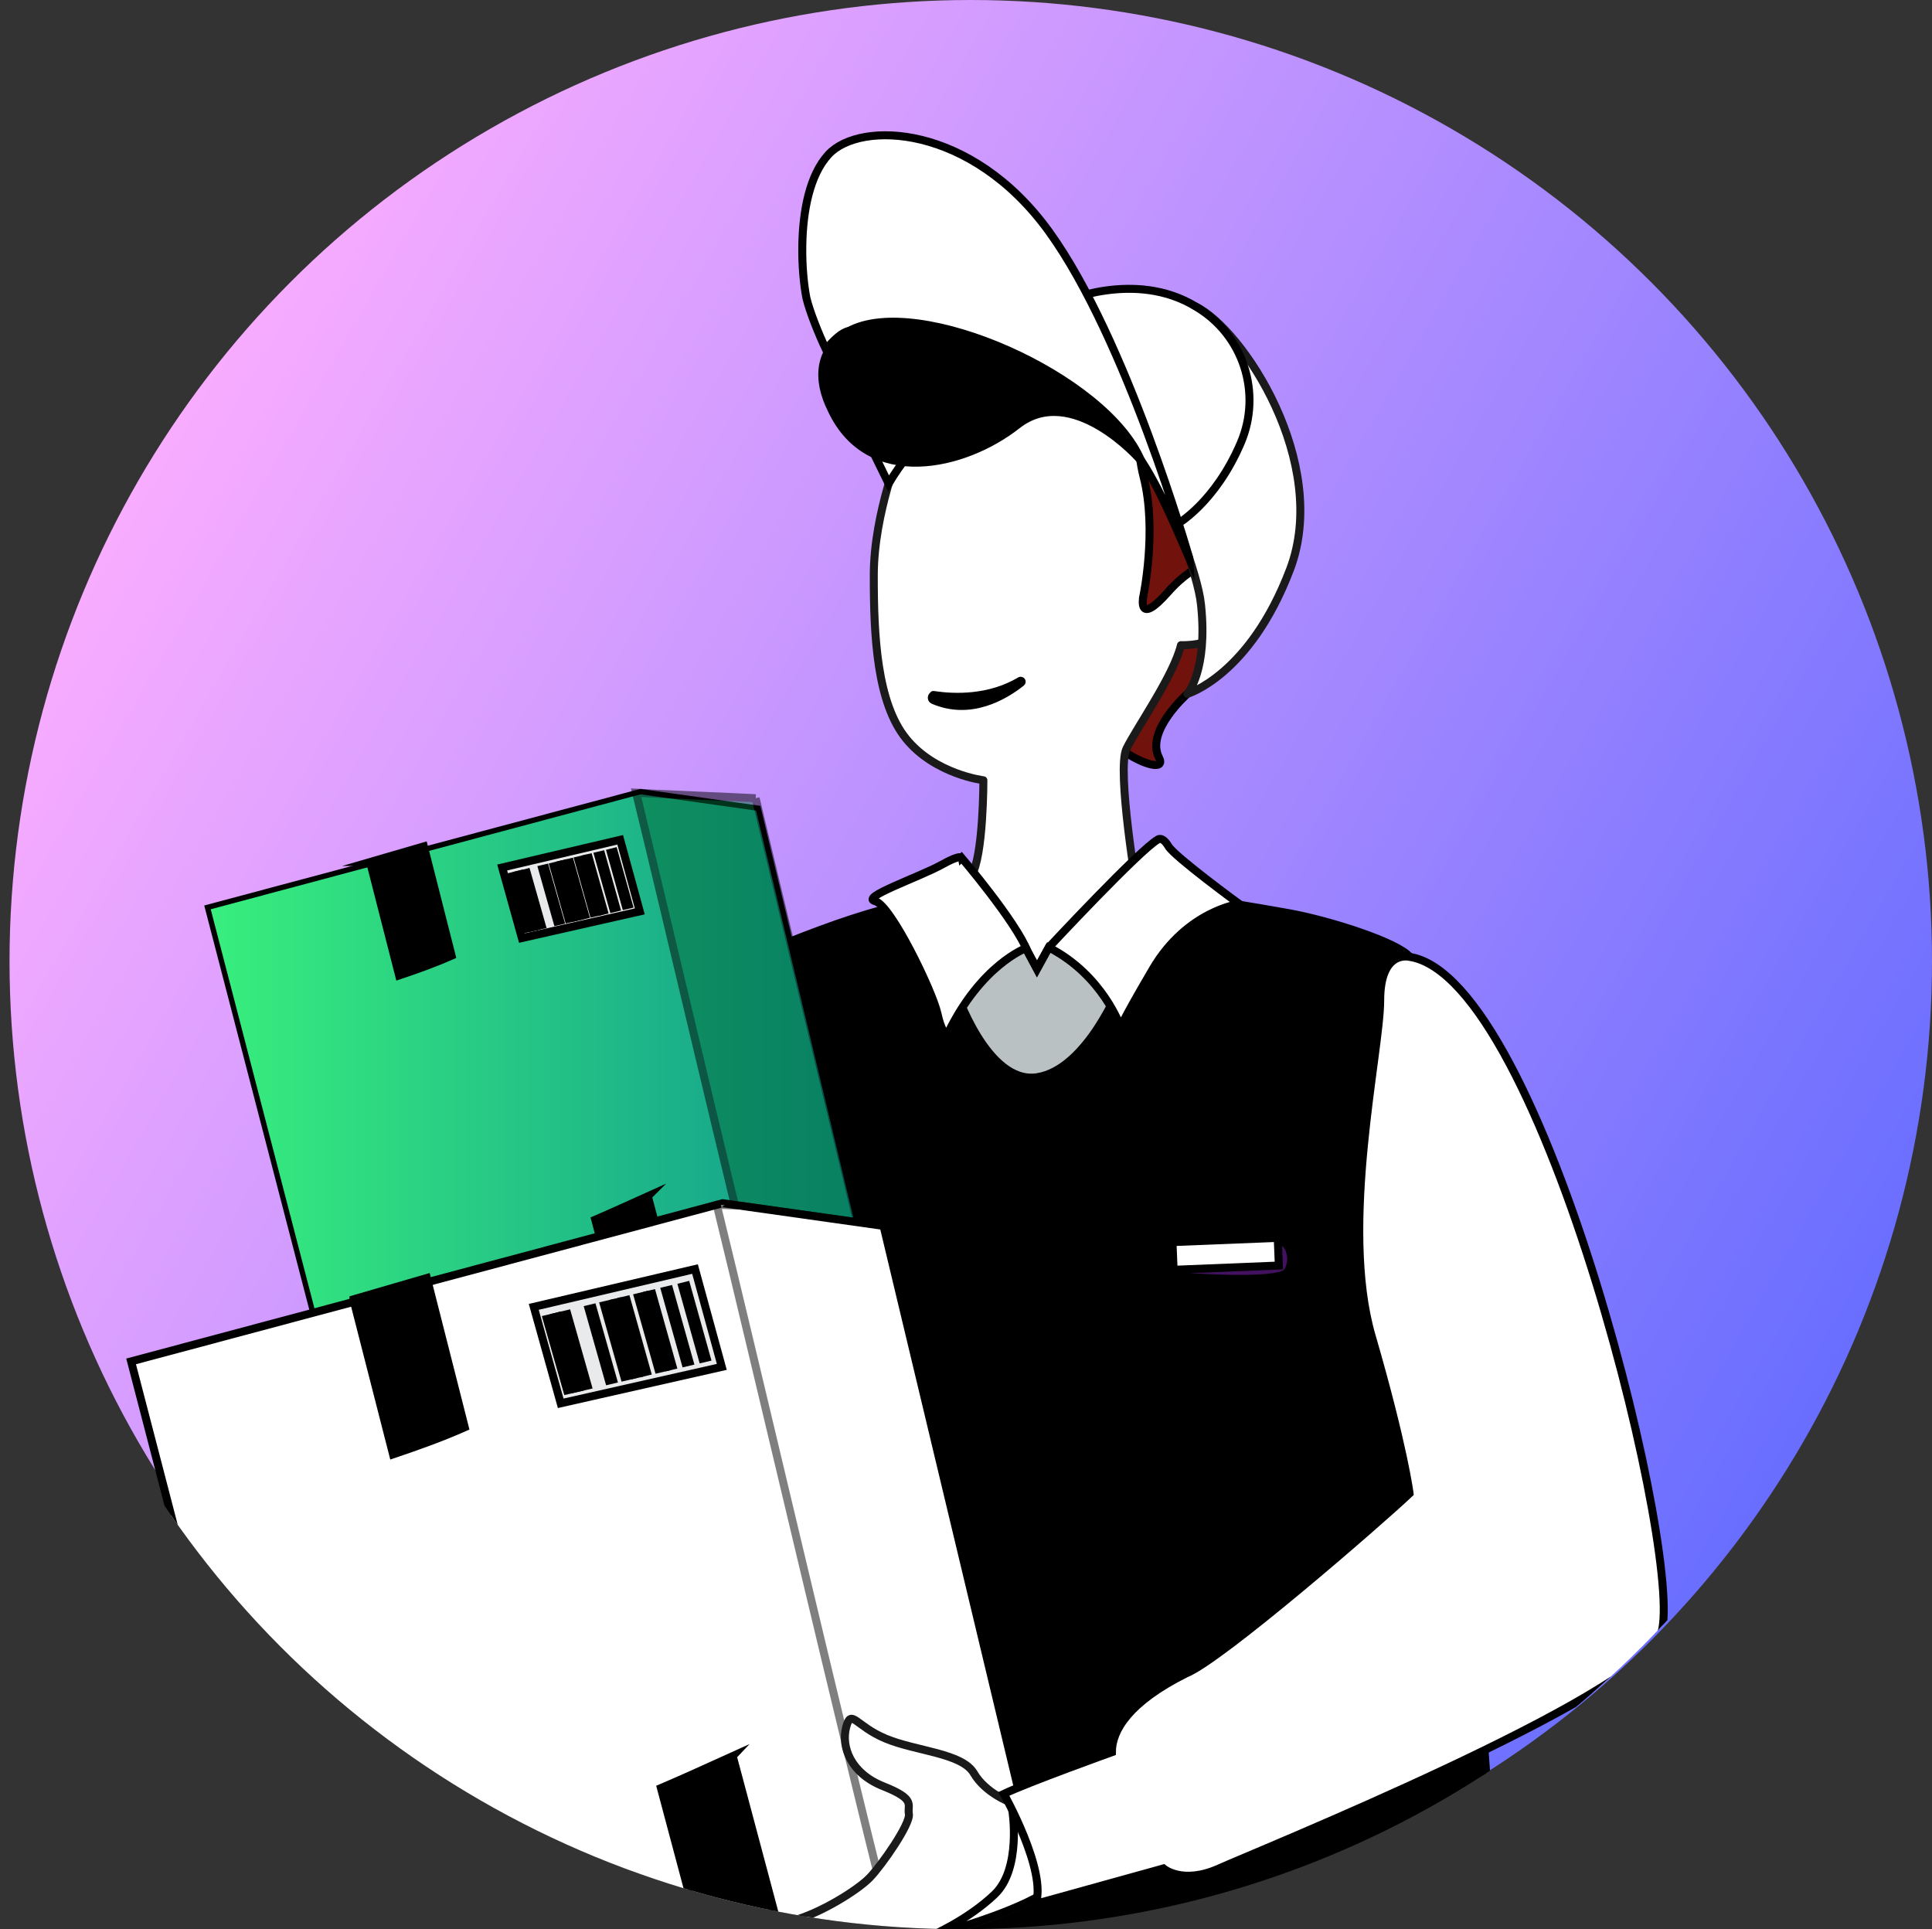 <?xml version="1.0" encoding="UTF-8"?>
<svg xmlns="http://www.w3.org/2000/svg" xmlns:xlink="http://www.w3.org/1999/xlink" id="Layer_2" viewBox="0 0 362.79 362.25">
  <rect x="0" y="0" width="362.79" height="362.25" fill="#333333" stroke="none"/>
  <defs>
    <style>.cls-1,.cls-2,.cls-3{fill:none;}.cls-2,.cls-4{stroke:#000;stroke-miterlimit:10;}.cls-2,.cls-3{stroke-width:1.5px;}.cls-5{fill:url(#linear-gradient);}.cls-4{fill:url(#New_Gradient_Swatch_2);}.cls-6{clip-path:url(#clippath);}.cls-7{fill:#006837;}.cls-8{fill:#fff;}.cls-9{fill:#e8eaeb;}.cls-10{fill:#b9c1c2;}.cls-11{fill:#42115f;}.cls-12{fill:#72120c;}.cls-3{stroke:#1a1a1a;stroke-linejoin:round;}.cls-13{opacity:.5;}</style>
    <linearGradient id="linear-gradient" x1="25.95" y1="90.23" x2="338.63" y2="270.76" gradientUnits="userSpaceOnUse">
      <stop offset="0" stop-color="#f8acff"></stop>
      <stop offset="1" stop-color="#696eff"></stop>
    </linearGradient>
    <clipPath id="clippath">
      <circle class="cls-1" cx="180.5" cy="181.75" r="180.5"></circle>
    </clipPath>
    <linearGradient id="New_Gradient_Swatch_2" x1="38.96" y1="205.89" x2="160.91" y2="205.89" gradientUnits="userSpaceOnUse">
      <stop offset="0" stop-color="#38ef7d"></stop>
      <stop offset="1" stop-color="#11998e"></stop>
    </linearGradient>
  </defs>
  <g id="Layer_1-2">
    <g>
      <circle class="cls-5" cx="182.29" cy="180.5" r="180.5"></circle>
      <g class="cls-6">
        <g>
          <g>
            <path class="cls-8" d="M48.76,361.76s1.54,21.12,7,23.62,12.82-2.73,12.1-6.88c-.71-4.15-9.73-25.99-14.83-22.31-5.1,3.68-4.27,5.58-4.27,5.58Z"></path>
            <path class="cls-2" d="M48.76,361.76s1.54,21.12,7,23.62c5.46,2.49,12.82-2.73,12.1-6.88-.71-4.15-9.73-25.99-14.83-22.31-5.1,3.68-4.27,5.58-4.27,5.58h0Z"></path>
          </g>
          <g>
            <path class="cls-12" d="M222.96,130.29s-7.91,6.96-5.33,11.95c2.58,5-16.47-4.37-11.34-11.38,5.13-7.01,23.49-23.98,24.22-15.06,.73,8.92-7.55,14.49-7.55,14.49Z"></path>
            <path class="cls-2" d="M222.96,130.29s-7.91,6.96-5.33,11.95c2.58,5-16.47-4.37-11.34-11.38,5.13-7.01,23.49-23.98,24.22-15.06,.73,8.92-7.55,14.49-7.55,14.49h0Z"></path>
          </g>
          <g>
            <path class="cls-8" d="M169.19,84.01s-5.09,12.3-5.11,23.92c-.02,11.61,.61,23.99,6.03,30.73,5.42,6.74,14.55,7.85,14.55,7.85,0,0,.03,14.4-2.28,17.96s4.81,22.47,9.97,21.25c5.16-1.21,11.6-3.08,15.35-13.02s5.9-4.81,5.9-4.81c0,0-3.99-23.43-2.06-27.33,1.93-3.91,8.86-13.74,10.22-19.42,0,0,5.31,.31,8.76-2.77,3.45-3.08,4.65-12.62-.65-13.23,0,0,4.22-15.61,1.66-20.96-2.55-5.35-27.81-16.3-32.23-16.64-4.42-.33-30.14,16.47-30.14,16.47Z"></path>
            <path class="cls-3" d="M169.19,84.01s-5.09,12.3-5.11,23.92c-.02,11.61,.61,23.99,6.03,30.73s14.55,7.85,14.55,7.85c0,0,.03,14.4-2.28,17.96-2.3,3.55,4.81,22.47,9.97,21.25,5.16-1.21,11.6-3.08,15.35-13.02,3.75-9.94,5.9-4.81,5.9-4.81,0,0-3.99-23.43-2.06-27.33,1.93-3.91,8.86-13.74,10.22-19.42,0,0,5.31,.31,8.76-2.77,3.45-3.08,4.65-12.62-.65-13.23,0,0,4.22-15.61,1.66-20.96-2.55-5.35-27.81-16.3-32.23-16.64-4.42-.33-30.14,16.47-30.14,16.47h0Z"></path>
          </g>
          <g>
            <path class="cls-10" d="M182.15,181.38s-6.88,6.65-1.19,17.01c5.7,10.36,.15,26.9,17.32,15.66,17.17-11.23,25.16-14.72,18.6-22.47-5.31-6.27-14.34-13.95-19.94-13.69l-2.22,4.03-2.09-3.9c-2.95-.41-10.49,3.34-10.49,3.34Z"></path>
            <path class="cls-2" d="M182.15,181.38s-6.88,6.65-1.19,17.01c5.7,10.36,.15,26.9,17.32,15.66,17.17-11.23,25.16-14.72,18.6-22.47-5.31-6.27-14.34-13.95-19.94-13.69l-2.22,4.04-2.09-3.9c-2.95-.41-10.49,3.34-10.49,3.34h0Z"></path>
          </g>
          <g>
            <path d="M279.28,373.69s-68.89,14.06-145.43,2.67c0,0-4.39-.59-15.78-.83l11.39-190.6s8.72-4.09,18.66-8.05c7.8-3.1,16.36-6.12,22.05-7.01,12.93-2.02,9.26,16.02,9.26,16.02,0,0,5.87,17.8,15.31,16.38,9.43-1.43,15.66-17.35,15.66-17.35,0,0,12.11-15.94,17.8-15.76,0,0,6.05,.89,13.89,2.31,7.83,1.42,20.47,5.52,22.61,8.19l5.43,66.13,.45,5.43s12.64,92.74,8.72,122.47Z"></path>
            <path class="cls-2" d="M279.28,373.69s-68.89,14.06-145.43,2.67c0,0-4.39-.59-15.78-.83l11.39-190.6s8.72-4.09,18.66-8.05c7.8-3.1,16.36-6.12,22.05-7.01,12.93-2.02,9.26,16.02,9.26,16.02,0,0,5.87,17.8,15.31,16.38,9.43-1.43,15.66-17.34,15.66-17.34,0,0,12.11-15.94,17.8-15.76,0,0,6.05,.89,13.89,2.31,7.83,1.42,20.47,5.52,22.61,8.19l5.43,66.13,.45,5.43s12.64,92.74,8.72,122.47c0,0,3.92-29.73,0,0Z"></path>
          </g>
          <g>
            <polygon class="cls-4" points="38.96 170.38 63.07 263.14 142.34 244.36 160.91 229.25 142.37 151.76 120.26 148.64 38.96 170.38"></polygon>
            <g class="cls-13">
              <polygon class="cls-7" points="141.89 149.88 160.91 229.25 142.44 244.3 142.34 244.36 134.52 211.71 119.45 148.86 119.45 148.85 119.47 148.85 122.86 149.01 141.89 149.88"></polygon>
              <path class="cls-2" d="M141.89,149.88l19.02,79.37-18.46,15.05c-5.14-20.01-17.84-74.4-23-95.44,1.75,.12,20.15,.88,22.44,1.02h0Z"></path>
            </g>
            <g>
              <g>
                <path d="M69.5,161.86l5.45,21.3c3.3-1.11,6.6-2.28,9.85-3.72l-5.21-20.52-10.1,2.94Z"></path>
                <path class="cls-2" d="M69.5,161.86l5.45,21.3c3.3-1.11,6.6-2.28,9.85-3.72l-5.21-20.52-10.1,2.94h0Z"></path>
              </g>
              <g>
                <path d="M121.65,224.62c-3.31,1.49-6.59,3-9.87,4.41l5.9,22.12,10.22-3.08-6.25-23.45Z"></path>
                <path class="cls-2" d="M121.65,224.62c-3.31,1.49-6.59,3-9.87,4.41l5.9,22.12,10.22-3.08-6.25-23.45h0Z"></path>
              </g>
              <g>
                <g>
                  <polygon class="cls-9" points="120.14 171.13 98 176.14 94.3 162.89 116.46 157.69 120.14 171.13"></polygon>
                  <polygon class="cls-2" points="120.14 171.13 98 176.14 94.3 162.89 116.46 157.69 120.14 171.13 120.14 171.13"></polygon>
                </g>
                <g>
                  <polygon points="100.26 174.03 98.88 174.36 96.09 164.56 97.47 164.23 100.26 174.03"></polygon>
                  <polygon class="cls-2" points="100.26 174.03 98.88 174.36 96.09 164.56 97.47 164.23 100.26 174.03 100.26 174.03"></polygon>
                </g>
                <g>
                  <polygon points="100.54 173.97 99.99 174.1 97.2 164.29 97.75 164.16 100.54 173.97"></polygon>
                  <polygon class="cls-2" points="100.54 173.97 99.99 174.1 97.2 164.29 97.75 164.16 100.54 173.97 100.54 173.97"></polygon>
                </g>
                <g>
                  <polygon points="101.7 173.7 101.15 173.82 98.36 164.01 98.91 163.88 101.7 173.7"></polygon>
                  <polygon class="cls-2" points="101.7 173.7 101.15 173.82 98.36 164.02 98.91 163.88 101.7 173.7 101.7 173.7"></polygon>
                </g>
                <g>
                  <polygon points="105.18 172.88 104.63 173.01 101.84 163.18 102.39 163.05 105.18 172.88"></polygon>
                  <polygon class="cls-2" points="105.18 172.88 104.63 173.01 101.84 163.18 102.39 163.05 105.18 172.88 105.18 172.88"></polygon>
                </g>
                <g>
                  <polygon points="107.71 172.29 106.75 172.51 103.97 162.68 104.93 162.44 107.71 172.29"></polygon>
                  <polygon class="cls-2" points="107.71 172.29 106.75 172.51 103.97 162.68 104.93 162.44 107.71 172.29 107.71 172.29"></polygon>
                </g>
                <g>
                  <polygon points="108.67 172.06 108.12 172.19 105.34 162.35 105.89 162.22 108.67 172.06"></polygon>
                  <polygon class="cls-2" points="108.67 172.06 108.12 172.19 105.34 162.35 105.89 162.22 108.67 172.06 108.67 172.06"></polygon>
                </g>
                <g>
                  <polygon points="109.84 171.79 109.29 171.92 106.51 162.07 107.06 161.94 109.84 171.79"></polygon>
                  <polygon class="cls-2" points="109.84 171.79 109.29 171.92 106.51 162.07 107.06 161.94 109.84 171.79 109.84 171.79"></polygon>
                </g>
                <g>
                  <polygon points="112.38 171.19 111.41 171.42 108.64 161.56 109.61 161.33 112.38 171.19"></polygon>
                  <polygon class="cls-2" points="112.38 171.19 111.41 171.42 108.64 161.56 109.61 161.33 112.38 171.19 112.38 171.19"></polygon>
                </g>
                <g>
                  <polygon points="113.35 170.97 112.79 171.1 110.02 161.23 110.57 161.1 113.35 170.97"></polygon>
                  <polygon class="cls-2" points="113.35 170.97 112.79 171.1 110.02 161.23 110.57 161.1 113.35 170.97 113.35 170.97"></polygon>
                </g>
                <g>
                  <polygon points="115.69 170.42 115.14 170.55 112.36 160.67 112.92 160.54 115.69 170.42"></polygon>
                  <polygon class="cls-2" points="115.69 170.42 115.14 170.55 112.36 160.67 112.92 160.54 115.69 170.42 115.69 170.42"></polygon>
                </g>
                <g>
                  <polygon points="118.04 169.87 117.48 170 114.72 160.11 115.27 159.98 118.04 169.87"></polygon>
                  <polygon class="cls-2" points="118.04 169.87 117.48 170 114.72 160.11 115.27 159.97 118.04 169.87 118.04 169.87"></polygon>
                </g>
              </g>
            </g>
          </g>
          <g>
            <g>
              <path class="cls-11" d="M220.38,238.43s1.17,1.29,4.03,1.44,16.11,.92,17.37-1.08c1.54-2.44,.28-6.26-2.22-5.86-2.5,.41-19.18,5.5-19.18,5.5Z"></path>
              <path class="cls-2" d="M220.38,238.43s1.17,1.29,4.03,1.44c2.86,.15,16.11,.92,17.37-1.08,1.54-2.44,.28-6.26-2.22-5.86-2.5,.41-19.18,5.5-19.18,5.5h0Z"></path>
            </g>
            <g>
              <rect class="cls-8" x="220.27" y="232.83" width="19.77" height="5.2" transform="translate(-9.28 9.44) rotate(-2.3)"></rect>
              <polygon class="cls-2" points="240.14 237.63 220.38 238.43 220.17 233.23 239.93 232.44 240.14 237.63 240.14 237.63"></polygon>
            </g>
          </g>
          <g>
            <g>
              <polygon class="cls-8" points="24.62 255.63 57.57 382.36 165.87 356.7 191.23 336.06 165.91 230.19 135.7 225.93 24.62 255.63"></polygon>
              <polygon class="cls-2" points="24.62 255.63 57.57 382.36 165.87 356.7 191.23 336.06 165.91 230.19 135.7 225.93 24.62 255.63 24.62 255.63"></polygon>
            </g>
            <g class="cls-13">
              <polygon class="cls-8" points="165.91 230.19 191.23 336.06 166.01 356.62 165.87 356.7 155.18 312.09 134.59 226.23 134.59 226.22 134.62 226.22 139.25 226.43 165.91 230.19"></polygon>
              <path class="cls-2" d="M165.91,230.19l25.32,105.86-25.22,20.56c-7.02-27.34-24.37-101.65-31.42-130.39,0-.03,4.63,.22,4.66,.21,0,0,26.66,3.76,26.66,3.76h0Z"></path>
            </g>
            <g>
              <g>
                <path d="M66.36,243.99l7.45,29.11c4.5-1.52,9.02-3.12,13.46-5.09l-7.12-28.03-13.79,4.01Z"></path>
                <path class="cls-2" d="M66.36,243.99l7.45,29.1c4.5-1.52,9.02-3.12,13.46-5.09l-7.12-28.03-13.79,4.01h0Z"></path>
              </g>
              <g>
                <path d="M137.6,329.73c-4.52,2.04-9,4.11-13.49,6.02l8.06,30.23,13.96-4.2-8.54-32.04Z"></path>
                <path class="cls-2" d="M137.6,329.73c-4.52,2.04-9,4.11-13.49,6.02l8.06,30.23,13.96-4.2-8.54-32.04h0Z"></path>
              </g>
              <g>
                <g>
                  <polygon class="cls-9" points="135.54 256.66 105.29 263.5 100.23 245.39 130.51 238.29 135.54 256.66"></polygon>
                  <polygon class="cls-2" points="135.54 256.66 105.29 263.5 100.23 245.39 130.51 238.29 135.54 256.66 135.54 256.66"></polygon>
                </g>
                <g>
                  <polygon points="108.38 260.62 106.49 261.06 102.68 247.67 104.57 247.22 108.38 260.62"></polygon>
                  <polygon class="cls-2" points="108.38 260.62 106.49 261.06 102.68 247.67 104.57 247.22 108.38 260.62 108.38 260.62"></polygon>
                </g>
                <g>
                  <polygon points="108.75 260.53 108 260.7 104.19 247.31 104.94 247.13 108.75 260.53"></polygon>
                  <polygon class="cls-2" points="108.75 260.53 108 260.7 104.19 247.31 104.94 247.13 108.75 260.53 108.75 260.53"></polygon>
                </g>
                <g>
                  <polygon points="110.34 260.16 109.59 260.33 105.78 246.93 106.53 246.75 110.34 260.16"></polygon>
                  <polygon class="cls-2" points="110.34 260.16 109.59 260.33 105.78 246.93 106.53 246.75 110.34 260.16 110.34 260.16"></polygon>
                </g>
                <g>
                  <polygon points="115.1 259.04 114.34 259.22 110.54 245.8 111.29 245.62 115.1 259.04"></polygon>
                  <polygon class="cls-2" points="115.1 259.04 114.34 259.22 110.54 245.8 111.29 245.62 115.1 259.04 115.1 259.04"></polygon>
                </g>
                <g>
                  <polygon points="118.56 258.23 117.24 258.54 113.44 245.1 114.76 244.79 118.56 258.23"></polygon>
                  <polygon class="cls-2" points="118.56 258.23 117.24 258.54 113.44 245.1 114.76 244.79 118.56 258.23 118.56 258.23"></polygon>
                </g>
                <g>
                  <polygon points="119.87 257.93 119.11 258.1 115.32 244.65 116.07 244.47 119.87 257.93"></polygon>
                  <polygon class="cls-2" points="119.87 257.93 119.11 258.1 115.32 244.65 116.07 244.47 119.87 257.93 119.87 257.93"></polygon>
                </g>
                <g>
                  <polygon points="121.46 257.55 120.71 257.73 116.91 244.27 117.67 244.09 121.46 257.55"></polygon>
                  <polygon class="cls-2" points="121.46 257.55 120.71 257.73 116.91 244.27 117.67 244.09 121.46 257.55 121.46 257.55"></polygon>
                </g>
                <g>
                  <polygon points="124.94 256.74 123.62 257.05 119.82 243.58 121.15 243.26 124.94 256.74"></polygon>
                  <polygon class="cls-2" points="124.94 256.74 123.62 257.05 119.82 243.58 121.15 243.26 124.94 256.74 124.94 256.74"></polygon>
                </g>
                <g>
                  <polygon points="126.26 256.43 125.5 256.61 121.71 243.13 122.47 242.95 126.26 256.43"></polygon>
                  <polygon class="cls-2" points="126.26 256.43 125.5 256.61 121.71 243.13 122.47 242.95 126.26 256.43 126.26 256.43"></polygon>
                </g>
                <g>
                  <polygon points="129.46 255.68 128.7 255.86 124.91 242.36 125.67 242.18 129.46 255.68"></polygon>
                  <polygon class="cls-2" points="129.46 255.68 128.7 255.86 124.91 242.36 125.67 242.18 129.46 255.68 129.46 255.68"></polygon>
                </g>
                <g>
                  <polygon points="132.67 254.93 131.91 255.11 128.13 241.6 128.89 241.41 132.67 254.93"></polygon>
                  <polygon class="cls-2" points="132.67 254.93 131.91 255.11 128.13 241.6 128.89 241.41 132.67 254.93 132.67 254.93"></polygon>
                </g>
              </g>
            </g>
          </g>
          <g>
            <path class="cls-12" d="M214.67,112.1s2.64-12.53,.08-22.53c-2.56-10,.6-21.43,.6-21.43,0,0,20.38,2.9,18.88,18.21-1.5,15.3-4.34,18.79-4.34,18.79,0,0-4.82-.48-10.59,6.06-5.77,6.54-4.62,.91-4.62,.91Z"></path>
            <path class="cls-2" d="M214.67,112.1s2.64-12.52,.08-22.53c-2.56-10,.6-21.43,.6-21.43,0,0,20.38,2.9,18.88,18.21s-4.34,18.79-4.34,18.79c0,0-4.82-.48-10.59,6.06-5.77,6.54-4.62,.91-4.62,.91h0Z"></path>
          </g>
          <g>
            <path class="cls-8" d="M242.24,106.92c-7.57,19.95-19.28,23.37-19.28,23.37,0,0,3.87-4.36,2.57-16.71-.36-3.41-2.13-8.93-4.51-15.14-6.26-16.33-16.73-37.42-16.73-37.42l-4.98-4.2s12.84-5.16,25.13,.7c8.94,4.26,25.37,29.46,17.8,49.41Z"></path>
            <path class="cls-3" d="M242.24,106.92c-7.57,19.95-19.28,23.37-19.28,23.37,0,0,3.87-4.36,2.57-16.71-1.18-12.01-21.21-52.55-21.24-52.56,0,0-4.98-4.2-4.98-4.2,0,0,12.84-5.16,25.13,.7,8.94,4.26,25.36,29.46,17.8,49.41h0Z"></path>
          </g>
          <g>
            <path class="cls-8" d="M232.99,83.16c-4.81,11.26-11.96,15.27-11.96,15.27-6.26-16.33-16.73-37.42-16.73-37.42l-4.98-4.2s13.41-6.23,25.13,.7c.07,.04,.15,.09,.22,.13,8.77,5.22,12.33,16.14,8.32,25.52Z"></path>
            <path class="cls-2" d="M232.99,83.16c-4.81,11.26-11.96,15.27-11.96,15.27-6.26-16.33-16.73-37.42-16.73-37.42l-4.98-4.2s13.8-6.32,25.35,.83c8.77,5.22,12.33,16.14,8.32,25.52h0Z"></path>
          </g>
          <g>
            <path class="cls-8" d="M223.33,104.84c-4.07-9.86-7.83-17.69-12.68-23.03-4.68-5.16-10.38-7.99-18.34-8.09-10.52-.13-18.11,7.12-22.13,12.21-2.18,2.76-3.31,4.89-3.31,4.89,0,0-4.2-8.49-8.23-17.23,.4-.68,.68-1.31,.81-1.87,.08-.32,.1-.62,.06-.88-.55-3.79,4.11-9.36-.15-8.68-1.13,.18-2.64,1.53-4.26,3.41,0,.01-.02,.02-.03,.03-.57-1.32-1.1-2.59-1.58-3.75l-.03-.06s0-.01,0-.01c0,0,0,0,0,0-.23-.55-.43-1.08-.63-1.58-.71-1.84-1.21-3.33-1.39-4.27-.46-2.37-.84-6.02-.76-9.97,.11-6.16,1.31-13.05,4.93-16.96,5.94-6.42,26.8-5.71,41.42,14.53,14.51,20.08,26.14,60.67,26.32,61.3Z"></path>
            <path class="cls-2" d="M223.33,104.84c-7.17-16.41-12.65-30.65-31.02-31.12-12.71-.02-21.18,9.9-25.45,17.1,0,0-4.2-8.49-8.23-17.23,.55-.99,.95-1.77,.86-2.74-.55-3.79,4.11-9.36-.15-8.68-1.13,.18-2.64,1.53-4.26,3.41-1.29-2.72-3.06-7.09-3.66-9.66-.46-2.37-.84-6.02-.76-9.97,.11-6.16,1.31-13.05,4.93-16.96,5.94-6.42,26.8-5.71,41.42,14.53,14.51,20.08,26.14,60.67,26.32,61.3h0Z"></path>
          </g>
          <g>
            <path d="M214.3,86.56c-.27-.42-13.03-14.83-23.3-6.75-10.03,7.89-27.91,11.91-34.84-2.88-.48-1.02-.9-2.12-1.27-3.33-.11-.38-.21-.75-.28-1.11-.95-4.54,1.04-8.03,4.75-10.31,6.03-3.7,19.95-1.32,32.5,4.74,9.76,4.71,18.7,11.63,22.45,19.64Z"></path>
            <path class="cls-2" d="M214.3,86.56c-.27-.42-13.03-14.83-23.3-6.75-10.03,7.89-27.91,11.91-34.84-2.88-2.83-5.63-2.55-11.35,3.19-14.75,13.01-7.15,48.42,8.58,54.95,24.38h0Z"></path>
          </g>
          <g>
            <path d="M175.52,130.53c3.72,.54,10.26,.77,16.05-2.68,.2-.12,.39,.16,.21,.3-3.25,2.58-9.59,6.29-16.52,3.3-.52-.22-.29-1,.26-.92Z"></path>
            <path class="cls-2" d="M175.52,130.53c3.72,.54,10.26,.77,16.05-2.68,.2-.12,.39,.15,.21,.3-3.25,2.58-9.59,6.29-16.52,3.3-.52-.22-.29-1,.26-.92,0,0-.56-.08,0,0Z"></path>
          </g>
          <g>
            <path class="cls-8" d="M180.56,161.05s10.13,11.87,12.42,17.64l1.74,3.24,2.22-4.03s17.09-18.35,20.49-20.25c0,0,.79-.71,1.98,1.27,1.19,1.98,13.29,10.82,13.29,10.82,0,0-9.81,1.29-16.22,12.21-6.41,10.92-6.01,11-6.01,11,0,0-3.32-9.81-13.53-15.03l-2.22,4.03-2.09-3.9s-8.44,3.11-14.69,16.08c0,0-.95,.47-1.9-3.8-.95-4.27-8.78-20.41-11.71-21.12s8.22-4.46,12.58-6.88c3.48-1.94,3.64-1.27,3.64-1.27Z"></path>
            <path class="cls-2" d="M180.56,161.05s10.13,11.87,12.42,17.64l1.74,3.24,2.22-4.04s17.09-18.35,20.49-20.25c0,0,.79-.71,1.98,1.27,1.19,1.98,13.29,10.82,13.29,10.82,0,0-9.81,1.29-16.22,12.21-6.41,10.92-6.01,11-6.01,11,0,0-3.32-9.81-13.53-15.03l-2.22,4.04-2.09-3.9s-8.44,3.11-14.69,16.08c0,0-.95,.47-1.9-3.8s-8.78-20.41-11.71-21.12c-2.93-.71,8.22-4.46,12.58-6.88,3.48-1.94,3.64-1.27,3.64-1.27h0Z"></path>
          </g>
          <g>
            <path class="cls-8" d="M198.36,353.74c-3.82,3.69-15.46,7.57-23.44,9.71-3.59,.96-6.44,1.56-7.49,1.64-3.4,.24-19.09,2.49-22.72,2.73-3.64,.24-7.97-1.15-7.34-3.84,.63-2.69,6.33-1.98,11.47-3.32,5.14-1.34,12.18-5.7,14.48-8.07,2.3-2.37,7.68-10.13,7.36-11.95-.32-1.82,1.37-2.77-4.8-5.22-6.17-2.45-7.93-7.43-6.98-11.08,.95-3.64,1.74-.24,7.44,2.14,5.7,2.37,14.32,2.69,16.54,6.49,2.22,3.8,7.04,5.54,7.04,5.54,0,0,.65,.46,1.61,1.23,3.51,2.82,11.2,9.81,6.85,14.01Z"></path>
            <path class="cls-3" d="M198.36,353.74c-4.85,4.63-22.76,10.07-30.93,11.34-3.4,.24-19.09,2.49-22.73,2.73-3.64,.24-7.97-1.15-7.34-3.84,.63-2.69,6.33-1.98,11.47-3.32,5.14-1.34,12.18-5.7,14.48-8.07s7.68-10.13,7.36-11.95c-.32-1.82,1.37-2.77-4.8-5.22-6.17-2.45-7.93-7.43-6.98-11.08,.95-3.64,1.74-.24,7.44,2.14,5.7,2.37,14.32,2.69,16.54,6.49,2.22,3.8,7.04,5.54,7.04,5.54,3.7,2.77,13.16,10.44,8.46,15.24h0Z"></path>
          </g>
          <g>
            <path class="cls-8" d="M198.36,353.74c-3.82,3.69-15.46,7.57-23.44,9.71h0s6.75-2.87,11.85-7.74c5.1-4.87,3.32-15.78,3.32-15.78,0,0,.5-.12,1.42-.2,3.51,2.82,11.2,9.81,6.85,14.01Z"></path>
            <path class="cls-2" d="M198.36,353.74c-3.82,3.68-15.47,7.58-23.44,9.7,0,0,6.75-2.87,11.85-7.73,5.1-4.87,3.32-15.78,3.32-15.78,0,0,.5-.12,1.42-.2,3.51,2.82,11.2,9.81,6.85,14.01h0Z"></path>
          </g>
          <g>
            <path class="cls-8" d="M311.73,307.17c-3.8,11.39-75.95,40.59-82.83,43.67-6.88,3.09-10.44,0-10.44,0l-23.97,6.65c2.13-6.17-5.99-20.65-5.99-20.65,4.65-2.22,20.29-7.83,20.29-7.83,0-4.09,3.2-9.43,13.89-14.77,5.88-2.94,18.02-12.89,27.74-21.24,7.94-6.82,14.27-12.58,14.27-12.58,0,0-1.07-8.72-7.12-29.55-6.05-20.83,1.6-53.4,1.6-63.01s5.52-8.19,5.52-8.19c0,0,7.65-2.08,21.66,25.69,14,27.77,29.19,90.43,25.4,101.82Z"></path>
            <path class="cls-2" d="M311.73,307.17c-3.8,11.39-75.95,40.58-82.83,43.67-6.88,3.09-10.44,0-10.44,0l-23.97,6.65c2.13-6.17-5.99-20.65-5.99-20.65,4.65-2.22,20.29-7.83,20.29-7.83,0-4.09,3.2-9.43,13.89-14.77,6.61-2.62,36.62-28.71,42.01-33.82,0,0-1.07-8.72-7.12-29.55-6.05-20.83,1.6-53.4,1.6-63.01s5.52-8.19,5.52-8.19c25.31,3.91,52.39,116.67,47.05,127.51h0Z"></path>
          </g>
          <g>
            <path class="cls-8" d="M47.74,344.36s-5.79,9.92,3.04,24.54c0,0,5.35,4.94,6.63,2.47s-2.13-3.86-2.59-6.18-2.06-10.14-3.33-13.47-3.75-7.35-3.75-7.35Z"></path>
            <path class="cls-2" d="M47.74,344.36s-5.79,9.92,3.04,24.54c0,0,5.35,4.94,6.63,2.47s-2.13-3.86-2.59-6.18c-.46-2.32-2.06-10.14-3.33-13.47-1.27-3.33-3.75-7.35-3.75-7.35h0Z"></path>
          </g>
        </g>
      </g>
    </g>
  </g>
</svg>

